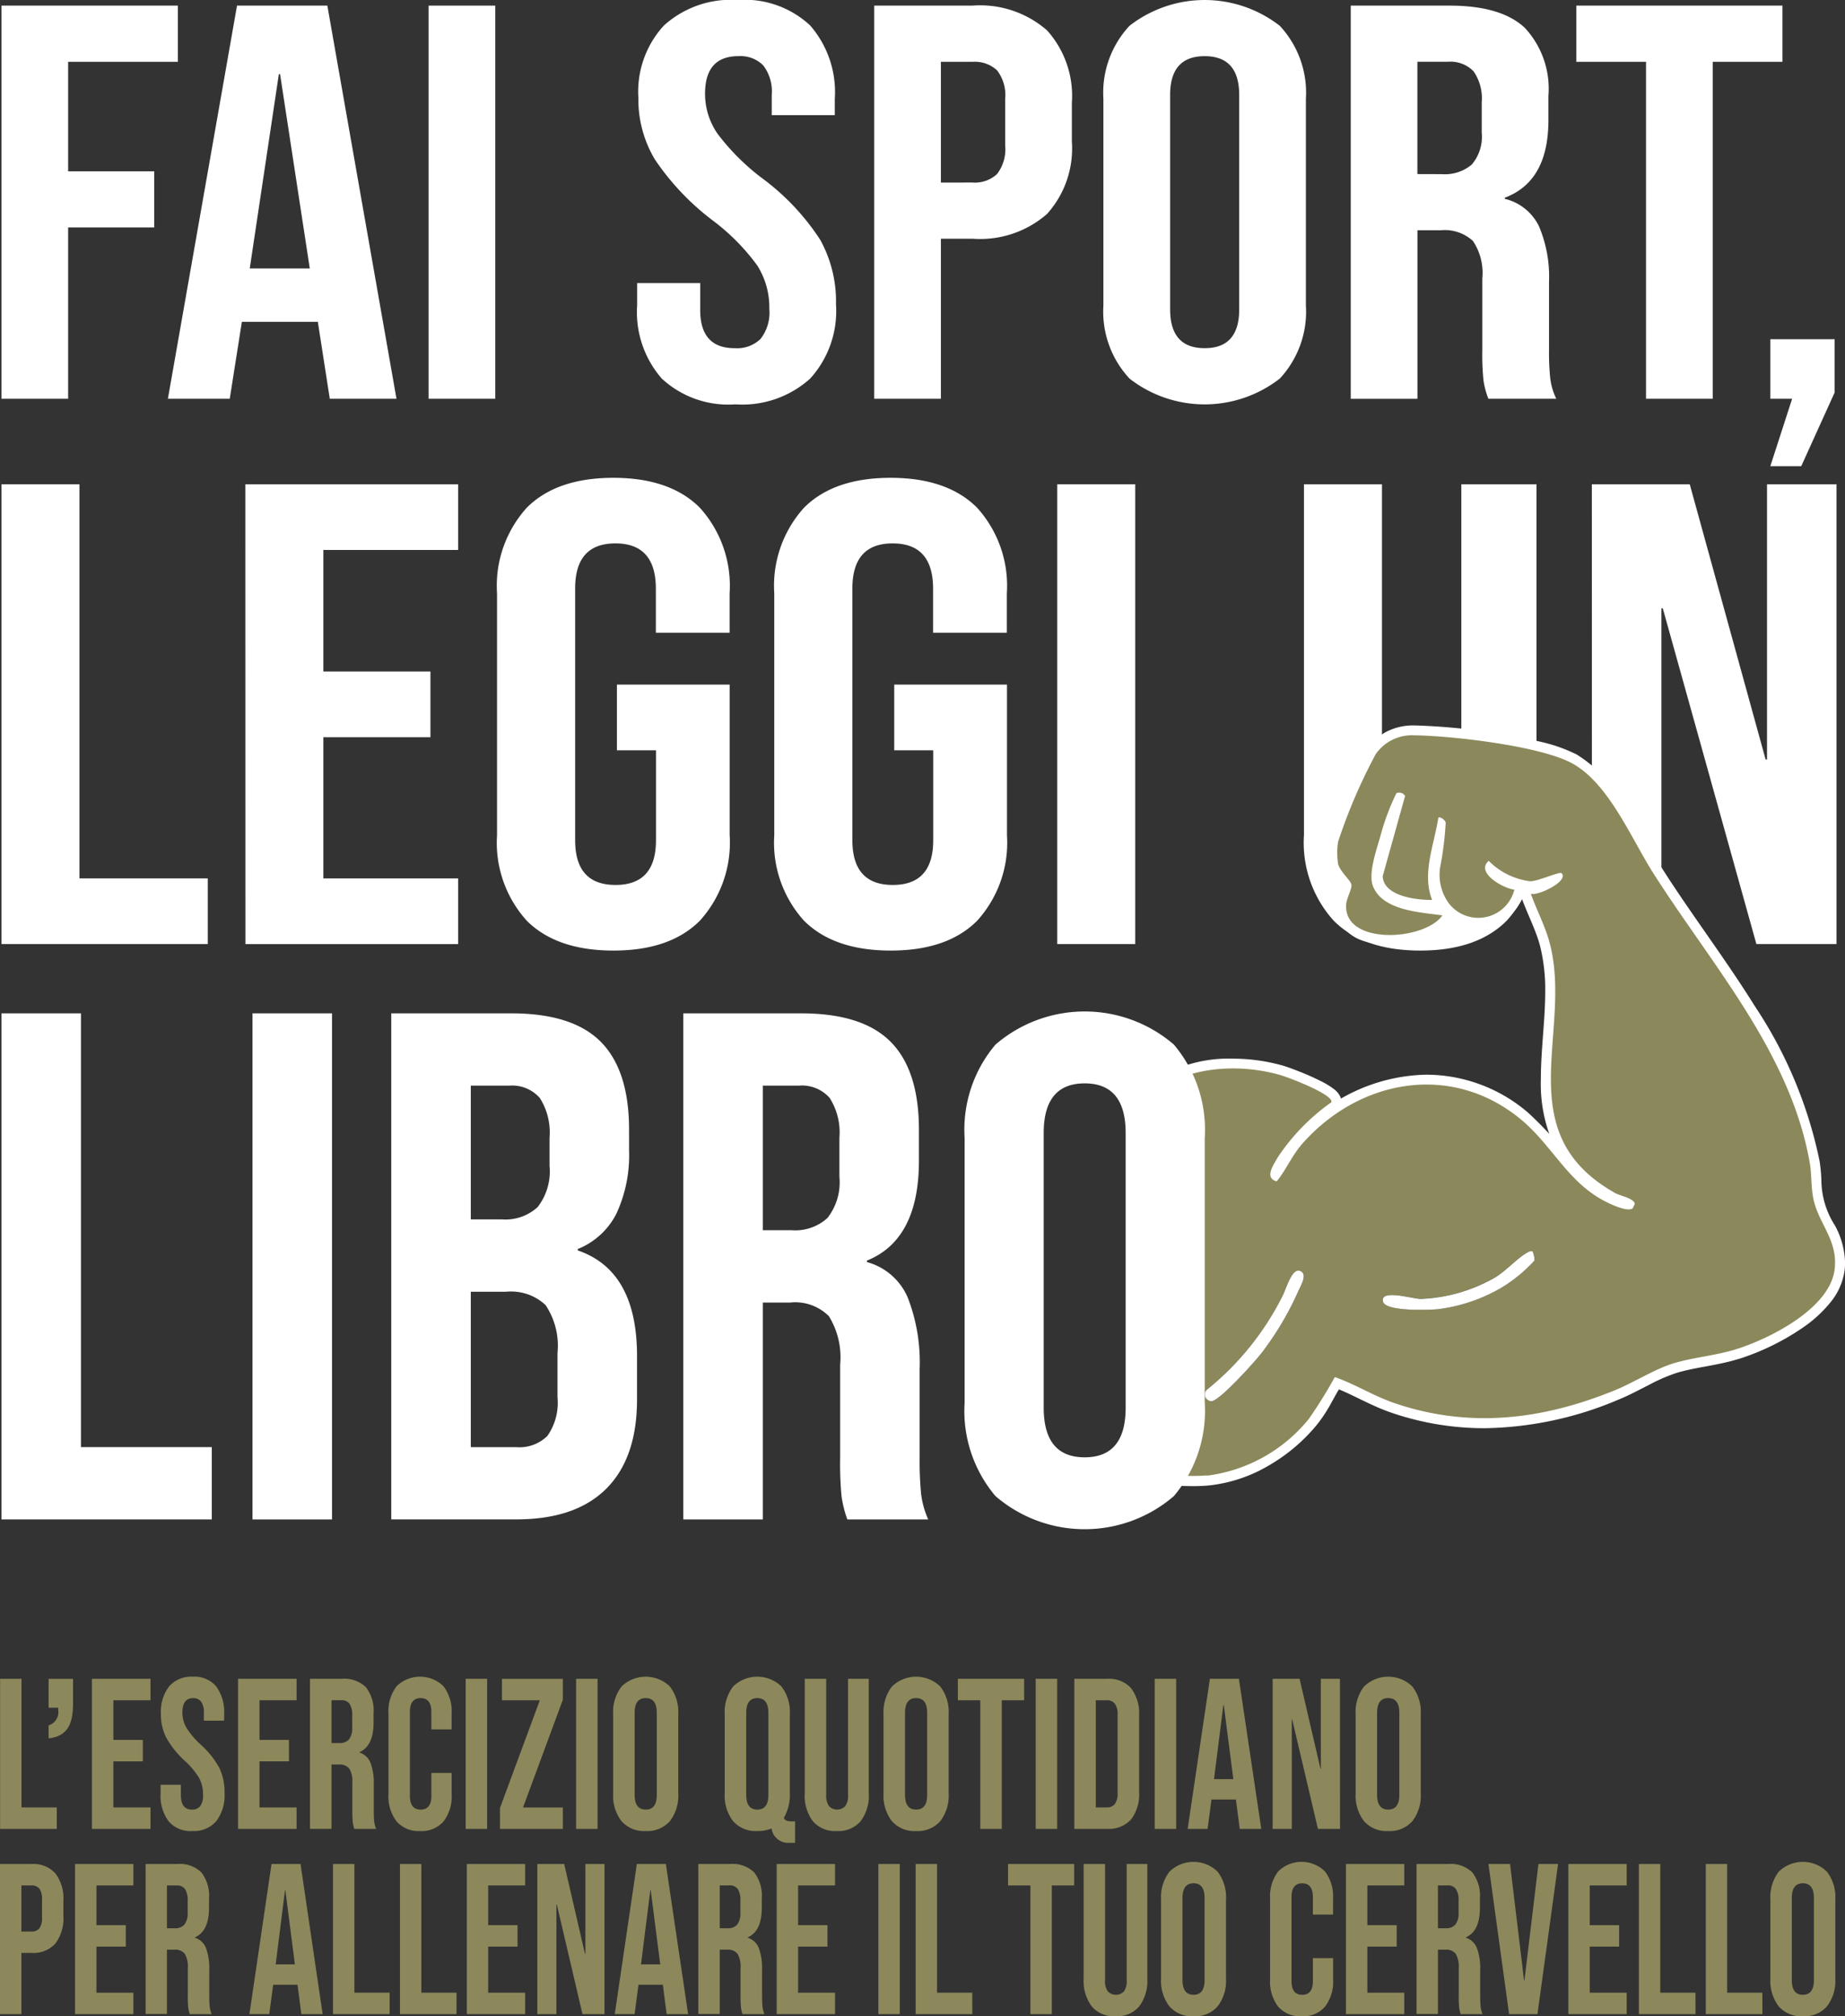 <svg xmlns="http://www.w3.org/2000/svg" width="133.592" height="145.954"><rect width="100%" height="100%" fill="#333333" stroke="none"/><defs><clipPath id="a"><path fill="none" d="M0 0h133.585v145.954H0z" data-name="Rettangolo 160"/></clipPath><clipPath id="b"><path fill="none" d="M0 0h133.592v145.954H0z" data-name="Rettangolo 165"/></clipPath><clipPath id="c"><path fill="#fff" d="M0 0h133.592v145.954H0z" data-name="Rettangolo 169"/></clipPath></defs><g data-name="Raggruppa 263"><path fill="#fff" d="M96.574 66.652a8.41 8.41 0 0 1-2.157-6.2V35.057h5.648v25.77a3.438 3.438 0 0 0 .745 2.473 3.362 3.362 0 0 0 4.261 0 3.443 3.443 0 0 0 .741-2.473v-25.77h5.443v25.391a8.412 8.412 0 0 1-2.157 6.2q-2.157 2.165-6.264 2.163t-6.263-2.163" data-name="Tracciato 196"/><path fill="#fff" d="M115.262 35.057h7.089l5.494 19.922h.1V35.057h5.031V68.34h-5.8l-6.777-24.3h-.1v24.3h-5.031Z" data-name="Tracciato 197"/><path fill="#fff" d="M.105.407H12.88v4.066H4.934v7.928h6.234v4.066H4.934v12.4H.105Z" data-name="Tracciato 198"/><path fill="#fff" d="M17.162.407h6.541l5.005 28.459h-4.829l-.878-5.651v.082h-5.488l-.878 5.57h-4.478Zm5.268 19.027L20.279 5.367h-.088l-2.107 14.067Z" data-name="Tracciato 199"/><path fill="#fff" d="M31.033.407h4.829v28.459h-4.829z" data-name="Rettangolo 157"/><path fill="#fff" d="M47.934 27.423a7.3 7.3 0 0 1-1.8-5.306v-1.626H50.7v1.951q0 2.765 2.5 2.765a2.452 2.452 0 0 0 1.868-.671 3.092 3.092 0 0 0 .637-2.175 5.691 5.691 0 0 0-.878-3.151 15.54 15.54 0 0 0-3.249-3.273 18.472 18.472 0 0 1-4.17-4.411 8.468 8.468 0 0 1-1.185-4.452 7.077 7.077 0 0 1 1.845-5.224A7.24 7.24 0 0 1 53.422 0a6.949 6.949 0 0 1 5.246 1.85 7.355 7.355 0 0 1 1.778 5.305v1.18H55.88V6.871a3.1 3.1 0 0 0-.614-2.135 2.321 2.321 0 0 0-1.8-.671q-2.415 0-2.415 2.724a5.08 5.08 0 0 0 .9 2.886 16.43 16.43 0 0 0 3.27 3.253 17.178 17.178 0 0 1 4.17 4.432 9.242 9.242 0 0 1 1.142 4.676 7.273 7.273 0 0 1-1.865 5.364 7.334 7.334 0 0 1-5.422 1.87 7.083 7.083 0 0 1-5.312-1.85" data-name="Tracciato 200"/><path fill="#fff" d="M63.299.407h7.112a7.364 7.364 0 0 1 5.4 1.789 7.085 7.085 0 0 1 1.8 5.245v2.805a7.083 7.083 0 0 1-1.8 5.245 7.362 7.362 0 0 1-5.4 1.789h-2.283v11.587h-4.829Zm7.112 12.807a2.372 2.372 0 0 0 1.778-.61 2.93 2.93 0 0 0 .593-2.073V7.16a2.93 2.93 0 0 0-.593-2.074 2.374 2.374 0 0 0-1.778-.61h-2.283v8.741Z" data-name="Tracciato 201"/><path fill="#fff" d="M81.781 27.399a7.107 7.107 0 0 1-1.887-5.285V7.156a7.109 7.109 0 0 1 1.887-5.285 8.859 8.859 0 0 1 10.888 0 7.113 7.113 0 0 1 1.888 5.285v14.961a7.111 7.111 0 0 1-1.888 5.285 8.857 8.857 0 0 1-10.888 0m7.946-5V6.871q0-2.805-2.5-2.805t-2.5 2.805v15.528q0 2.805 2.5 2.806t2.5-2.806" data-name="Tracciato 202"/><path fill="#fff" d="M97.805.407h7.156q3.731 0 5.444 1.605a6.473 6.473 0 0 1 1.712 4.94v1.749q0 4.432-3.161 5.611v.081a3.7 3.7 0 0 1 2.48 1.993 9.369 9.369 0 0 1 .725 4.025v5a17.579 17.579 0 0 0 .088 1.972 4.646 4.646 0 0 0 .439 1.484h-4.917a6.059 6.059 0 0 1-.352-1.3 18.024 18.024 0 0 1-.088-2.2v-5.2a4.167 4.167 0 0 0-.68-2.724 3.012 3.012 0 0 0-2.349-.773h-1.668v12.2h-4.829Zm6.585 12.2a3.036 3.036 0 0 0 2.173-.691 3.1 3.1 0 0 0 .725-2.318v-2.2a3.411 3.411 0 0 0-.593-2.236 2.328 2.328 0 0 0-1.865-.691h-2.2v8.131Z" data-name="Tracciato 203"/><path fill="#fff" d="M119.185 4.473h-5.049V.407h14.927v4.066h-5.049v24.393h-4.829Z" data-name="Tracciato 204"/><path fill="#fff" d="M129.764 28.867h-1.58v-4.31h4.654v3.865l-2.415 5.326h-2.239Z" data-name="Tracciato 205"/><path fill="#fff" d="M.105 35.057h5.647v28.528h9.293v4.754H.105Z" data-name="Tracciato 206"/><path fill="#fff" d="M17.766 35.057h15.406v4.754h-9.758v8.8h7.753v4.754h-7.753v10.223h9.758v4.754h-15.4Z" data-name="Tracciato 207"/><path fill="#fff" d="M38.145 66.652a8.414 8.414 0 0 1-2.156-6.2v-17.5a8.417 8.417 0 0 1 2.156-6.2q2.157-2.163 6.264-2.163t6.263 2.163a8.413 8.413 0 0 1 2.157 6.2v2.853h-5.34v-3.188q0-3.28-2.927-3.281t-2.917 3.281v18.21q0 3.234 2.926 3.234t2.927-3.234v-6.513h-2.829v-4.755h8.163v10.889a8.41 8.41 0 0 1-2.157 6.2q-2.157 2.165-6.263 2.163t-6.267-2.159" data-name="Tracciato 208"/><path fill="#fff" d="M58.219 66.652a8.414 8.414 0 0 1-2.156-6.2v-17.5a8.417 8.417 0 0 1 2.156-6.2q2.157-2.163 6.264-2.163t6.264 2.163a8.413 8.413 0 0 1 2.156 6.2v2.853h-5.34v-3.188q0-3.28-2.927-3.281t-2.917 3.281v18.21q0 3.234 2.926 3.234t2.927-3.234v-6.513h-2.823v-4.755h8.163v10.889a8.41 8.41 0 0 1-2.156 6.2q-2.157 2.165-6.264 2.163t-6.273-2.159" data-name="Tracciato 209"/><path fill="#fff" d="M76.552 35.057H82.2V68.34h-5.648z" data-name="Rettangolo 158"/><path fill="none" d="M0 0h133.592v145.954H0z" data-name="Rettangolo 159"/><g data-name="Raggruppa 251"><g clip-path="url(#a)" data-name="Raggruppa 250" transform="translate(.007)"><path fill="#8c885b" d="M4.105 132.391H-.01v-10.866h1.558v9.313h2.557Z" data-name="Tracciato 210"/></g></g><g data-name="Raggruppa 253"><g fill="#8c885b" clip-path="url(#b)" data-name="Raggruppa 252"><path d="M10.897 132.392H6.655v-10.866h4.242v1.552H8.209v2.872h2.133v1.552H8.209v3.337h2.688Z" data-name="Tracciato 211"/><path d="M13.916 132.547a2.081 2.081 0 0 1-1.709-.706 3.119 3.119 0 0 1-.579-2.026v-.62h1.468v.744q0 1.056.805 1.056a.724.724 0 0 0 .6-.256 1.335 1.335 0 0 0 .2-.83 2.485 2.485 0 0 0-.282-1.2 5.6 5.6 0 0 0-1.045-1.25 6.745 6.745 0 0 1-1.342-1.684 3.714 3.714 0 0 1-.381-1.7 3.015 3.015 0 0 1 .593-1.995 2.124 2.124 0 0 1 1.724-.706 2.046 2.046 0 0 1 1.688.706 3.149 3.149 0 0 1 .572 2.026v.45h-1.465v-.559a1.341 1.341 0 0 0-.2-.815.688.688 0 0 0-.579-.256q-.777 0-.777 1.04a2.205 2.205 0 0 0 .29 1.1 5.915 5.915 0 0 0 1.053 1.241 6.273 6.273 0 0 1 1.342 1.692 4.071 4.071 0 0 1 .367 1.785 3.1 3.1 0 0 1-.6 2.049 2.151 2.151 0 0 1-1.745.714" data-name="Tracciato 212"/><path d="M21.473 132.392h-4.238v-10.866h4.238v1.552h-2.684v2.872h2.133v1.552h-2.133v3.337h2.684Z" data-name="Tracciato 213"/><path d="M24.005 123.078v3.1h.565a.885.885 0 0 0 .7-.264 1.334 1.334 0 0 0 .233-.885v-.838a1.486 1.486 0 0 0-.191-.853.691.691 0 0 0-.6-.264Zm3.235 9.314h-1.586a2.671 2.671 0 0 1-.113-.5 8.291 8.291 0 0 1-.028-.839v-1.981a1.823 1.823 0 0 0-.219-1.04.883.883 0 0 0-.756-.3h-.533v4.657h-1.558v-10.863h2.3a2.245 2.245 0 0 1 1.751.613 2.757 2.757 0 0 1 .551 1.886v.667q0 1.692-1.017 2.142v.031a1.257 1.257 0 0 1 .8.761 4.175 4.175 0 0 1 .233 1.537v1.909q0 .465.028.753a2.035 2.035 0 0 0 .141.567" data-name="Tracciato 214"/><path d="M30.414 132.547a2.1 2.1 0 0 1-1.7-.7 2.982 2.982 0 0 1-.586-1.972v-5.835a2.978 2.978 0 0 1 .586-1.971 2.422 2.422 0 0 1 3.4 0 2.978 2.978 0 0 1 .586 1.971v1.149h-1.466v-1.257q0-1.009-.777-1.009t-.777 1.009v6.069q0 .993.777.994t.777-.994v-1.661h1.469v1.537a2.982 2.982 0 0 1-.586 1.972 2.1 2.1 0 0 1-1.7.7" data-name="Tracciato 215"/><path d="M33.719 121.526h1.554v10.866h-1.554z" data-name="Rettangolo 161"/><path d="M40.753 132.392h-4.548v-1.52l2.881-7.792h-2.74v-1.552h4.407v1.521l-2.882 7.792h2.882Z" data-name="Tracciato 216"/><path d="M41.714 121.526h1.554v10.866h-1.554z" data-name="Rettangolo 162"/><path d="M46.756 122.923q-.805 0-.805 1.071v5.929q0 1.071.805 1.071t.8-1.071v-5.929q0-1.071-.8-1.071m0 9.624a2.172 2.172 0 0 1-1.752-.714 3.025 3.025 0 0 1-.607-2.018v-5.712a3.023 3.023 0 0 1 .607-2.017 2.506 2.506 0 0 1 3.5 0 3.023 3.023 0 0 1 .607 2.017v5.712a3.025 3.025 0 0 1-.607 2.018 2.173 2.173 0 0 1-1.752.714" data-name="Tracciato 217"/><path d="M54.836 122.923q-.805 0-.805 1.071v5.929q0 1.071.805 1.071t.8-1.071v-5.929q0-1.071-.8-1.071m2.74 10.477h-.41a1.211 1.211 0 0 1-1.3-1.04 2.618 2.618 0 0 1-1.031.186 2.171 2.171 0 0 1-1.752-.714 3.025 3.025 0 0 1-.607-2.018v-5.712a3.024 3.024 0 0 1 .607-2.017 2.505 2.505 0 0 1 3.5 0 3.024 3.024 0 0 1 .607 2.017v5.712a3.313 3.313 0 0 1-.438 1.785.405.405 0 0 0 .212.2 1.11 1.11 0 0 0 .367.047h.24v1.552" data-name="Tracciato 218"/><path d="M60.586 132.547a2.124 2.124 0 0 1-1.724-.706 3.069 3.069 0 0 1-.593-2.026v-8.289h1.554v8.413a1.268 1.268 0 0 0 .205.808.816.816 0 0 0 1.172 0 1.271 1.271 0 0 0 .205-.808v-8.413h1.5v8.289a3.066 3.066 0 0 1-.593 2.026 2.122 2.122 0 0 1-1.723.706" data-name="Tracciato 219"/><path d="M66.334 122.923q-.805 0-.805 1.071v5.929q0 1.071.805 1.071t.8-1.071v-5.929q0-1.071-.8-1.071m0 9.624a2.172 2.172 0 0 1-1.752-.714 3.025 3.025 0 0 1-.607-2.018v-5.712a3.023 3.023 0 0 1 .607-2.017 2.505 2.505 0 0 1 3.5 0 3.024 3.024 0 0 1 .607 2.017v5.712a3.025 3.025 0 0 1-.607 2.018 2.171 2.171 0 0 1-1.751.714" data-name="Tracciato 220"/><path d="M72.535 132.392h-1.554v-9.314h-1.625v-1.552h4.8v1.552h-1.621Z" data-name="Tracciato 221"/><path d="M74.993 121.526h1.554v10.866h-1.554z" data-name="Rettangolo 163"/><path d="M79.344 123.078v7.761h.791a.718.718 0 0 0 .586-.248 1.269 1.269 0 0 0 .2-.808v-5.65a1.267 1.267 0 0 0-.2-.807.718.718 0 0 0-.586-.248Zm.819 9.314H77.79v-10.866h2.373a2.153 2.153 0 0 1 1.738.683 3.026 3.026 0 0 1 .579 2v5.495a3.025 3.025 0 0 1-.579 2 2.153 2.153 0 0 1-1.738.683" data-name="Tracciato 222"/><path d="M83.609 121.526h1.554v10.866h-1.554z" data-name="Rettangolo 164"/><path d="m88.581 123.42-.678 5.371h1.4l-.692-5.371Zm2.741 8.972h-1.555l-.282-2.158v.031H87.72l-.282 2.126h-1.442l1.61-10.866h2.1l1.62 10.867" data-name="Tracciato 223"/><path d="M97.028 132.392h-1.6l-1.865-7.932h-.028v7.932H92.15v-10.866h1.949l1.511 6.5h.028v-6.5h1.384Z" data-name="Tracciato 224"/><path d="M100.517 122.923q-.805 0-.805 1.071v5.929q0 1.071.805 1.071t.805-1.071v-5.929q0-1.071-.805-1.071m0 9.624a2.17 2.17 0 0 1-1.751-.714 3.025 3.025 0 0 1-.607-2.018v-5.712a3.024 3.024 0 0 1 .607-2.017 2.505 2.505 0 0 1 3.5 0 3.026 3.026 0 0 1 .607 2.017v5.712a3.028 3.028 0 0 1-.607 2.018 2.172 2.172 0 0 1-1.752.714" data-name="Tracciato 225"/></g></g><g data-name="Raggruppa 255"><g clip-path="url(#a)" data-name="Raggruppa 254" transform="translate(.007)"><path fill="#8c885b" d="M1.542 136.485v3.337h.732a.693.693 0 0 0 .571-.232 1.269 1.269 0 0 0 .19-.791v-1.289a1.269 1.269 0 0 0-.19-.791.692.692 0 0 0-.571-.233Zm0 9.314H-.007v-10.866h2.281a2.141 2.141 0 0 1 1.732.683 3.031 3.031 0 0 1 .577 2v1.071a3.03 3.03 0 0 1-.577 2 2.141 2.141 0 0 1-1.732.683h-.732v4.424" data-name="Tracciato 226"/></g></g><g data-name="Raggruppa 257"><g clip-path="url(#c)" data-name="Raggruppa 256"><path fill="#8c885b" d="M9.657 145.799H5.433v-10.866h4.224v1.552H6.982v2.876h2.126v1.552H6.982v3.337h2.675Z" data-name="Tracciato 227"/><path fill="#8c885b" d="M12.088 136.485v3.1h.563a.881.881 0 0 0 .7-.264 1.337 1.337 0 0 0 .237-.88v-.838a1.487 1.487 0 0 0-.19-.853.688.688 0 0 0-.6-.264Zm3.224 9.314h-1.573a2.707 2.707 0 0 1-.113-.5 8.287 8.287 0 0 1-.028-.838v-1.987a1.828 1.828 0 0 0-.218-1.04.878.878 0 0 0-.753-.3h-.539v4.657h-1.544v-10.858h2.295a2.234 2.234 0 0 1 1.746.613 2.765 2.765 0 0 1 .549 1.886v.667q0 1.692-1.014 2.142v.031a1.255 1.255 0 0 1 .8.761 4.187 4.187 0 0 1 .232 1.537v1.909q0 .465.028.753a2.051 2.051 0 0 0 .141.567" data-name="Tracciato 228"/><path fill="#8c885b" d="m20.637 136.827-.676 5.371h1.391l-.69-5.371Zm2.731 8.972H21.82l-.281-2.158v.031h-1.76l-.282 2.126h-1.436l1.6-10.866h2.1l1.6 10.866" data-name="Tracciato 229"/><path fill="#8c885b" d="M28.211 145.799h-4.1v-10.866h1.549v9.313h2.551Z" data-name="Tracciato 230"/><path fill="#8c885b" d="M33.054 145.799H28.96v-10.866h1.549v9.313h2.548Z" data-name="Tracciato 231"/><path fill="#8c885b" d="M38.023 145.799H33.8v-10.866h4.223v1.552h-2.675v2.876h2.126v1.552h-2.126v3.337h2.675Z" data-name="Tracciato 232"/><path fill="#8c885b" d="M43.767 145.799h-1.59l-1.859-7.932h-.03v7.932h-1.38v-10.866h1.943l1.506 6.5h.031v-6.5h1.38Z" data-name="Tracciato 233"/><path fill="#8c885b" d="m47.089 136.827-.676 5.371h1.394l-.69-5.371Zm2.735 8.972h-1.552l-.282-2.158v.031h-1.76l-.281 2.126h-1.436l1.6-10.866h2.1l1.611 10.867" data-name="Tracciato 234"/><path fill="#8c885b" d="M52.115 136.485v3.1h.563a.881.881 0 0 0 .7-.264 1.337 1.337 0 0 0 .232-.885v-.838a1.487 1.487 0 0 0-.19-.853.688.688 0 0 0-.6-.264Zm3.224 9.314h-1.577a2.707 2.707 0 0 1-.113-.5 8.286 8.286 0 0 1-.028-.838v-1.987a1.828 1.828 0 0 0-.218-1.04.878.878 0 0 0-.753-.3h-.535v4.657h-1.549v-10.858h2.3a2.234 2.234 0 0 1 1.746.613 2.765 2.765 0 0 1 .549 1.886v.667q0 1.692-1.014 2.142v.031a1.253 1.253 0 0 1 .8.761 4.176 4.176 0 0 1 .232 1.537v1.909q0 .465.028.753a2.051 2.051 0 0 0 .141.567" data-name="Tracciato 235"/><path fill="#8c885b" d="M60.462 145.799h-4.223v-10.866h4.223v1.552h-2.674v2.876h2.126v1.552h-2.126v3.337h2.674Z" data-name="Tracciato 236"/><path fill="#8c885b" d="M63.602 134.933h1.548v10.866h-1.548z" data-name="Rettangolo 167"/><path fill="#8c885b" d="M70.401 145.799h-4.1v-10.866h1.549v9.313h2.548Z" data-name="Tracciato 237"/><path fill="#8c885b" d="M76.159 145.799H74.61v-9.314h-1.619v-1.552h4.787v1.552h-1.619Z" data-name="Tracciato 238"/><path fill="#8c885b" d="M80.774 145.954a2.112 2.112 0 0 1-1.718-.706 3.075 3.075 0 0 1-.591-2.026v-8.289h1.549v8.413a1.274 1.274 0 0 0 .2.808.811.811 0 0 0 1.168 0 1.274 1.274 0 0 0 .2-.808v-8.413h1.492v8.289a3.077 3.077 0 0 1-.591 2.026 2.113 2.113 0 0 1-1.717.706" data-name="Tracciato 239"/><path fill="#8c885b" d="M86.421 136.329q-.8 0-.8 1.071v5.93q0 1.071.8 1.071t.8-1.071v-5.93q0-1.071-.8-1.071m0 9.624a2.161 2.161 0 0 1-1.746-.714 3.032 3.032 0 0 1-.605-2.018v-5.712a3.031 3.031 0 0 1 .605-2.018 2.491 2.491 0 0 1 3.491 0 3.031 3.031 0 0 1 .605 2.018v5.712a3.032 3.032 0 0 1-.605 2.018 2.159 2.159 0 0 1-1.745.714" data-name="Tracciato 240"/><path fill="#8c885b" d="M94.247 145.954a2.087 2.087 0 0 1-1.7-.7 2.992 2.992 0 0 1-.584-1.972v-5.836a2.988 2.988 0 0 1 .584-1.971 2.409 2.409 0 0 1 3.393 0 2.988 2.988 0 0 1 .583 1.971v1.149h-1.46v-1.256q0-1.008-.774-1.008t-.774 1.008v6.07q0 .993.774.994t.774-.994v-1.661h1.464v1.537a2.992 2.992 0 0 1-.583 1.972 2.088 2.088 0 0 1-1.7.7" data-name="Tracciato 241"/><path fill="#8c885b" d="M101.68 145.799h-4.223v-10.866h4.223v1.552h-2.674v2.876h2.125v1.552h-2.125v3.337h2.674Z" data-name="Tracciato 242"/><path fill="#8c885b" d="M104.116 136.485v3.1h.563a.879.879 0 0 0 .7-.264 1.334 1.334 0 0 0 .233-.885v-.838a1.486 1.486 0 0 0-.191-.853.687.687 0 0 0-.6-.264Zm3.224 9.314h-1.577a2.665 2.665 0 0 1-.112-.5 8.1 8.1 0 0 1-.028-.838v-1.987a1.823 1.823 0 0 0-.218-1.04.876.876 0 0 0-.753-.3h-.535v4.657h-1.548v-10.858h2.295a2.235 2.235 0 0 1 1.746.613 2.767 2.767 0 0 1 .548 1.886v.667q0 1.692-1.013 2.142v.031a1.254 1.254 0 0 1 .8.761 4.186 4.186 0 0 1 .232 1.537v1.909q0 .465.028.753a2.017 2.017 0 0 0 .141.567" data-name="Tracciato 243"/><path fill="#8c885b" d="M111.324 145.799h-2.055l-1.493-10.866h1.563l1.014 8.428h.028l1.014-8.429h1.421Z" data-name="Tracciato 244"/><path fill="#8c885b" d="M117.785 145.799h-4.223v-10.866h4.223v1.552h-2.674v2.876h2.126v1.552h-2.126v3.337h2.674Z" data-name="Tracciato 245"/><path fill="#8c885b" d="M122.768 145.799h-4.1v-10.866h1.548v9.313h2.548Z" data-name="Tracciato 246"/><path fill="#8c885b" d="M127.611 145.799h-4.1v-10.866h1.548v9.313h2.548Z" data-name="Tracciato 247"/><path fill="#8c885b" d="M130.54 136.329q-.8 0-.8 1.071v5.93q0 1.071.8 1.071t.8-1.071v-5.93q0-1.071-.8-1.071m0 9.624a2.162 2.162 0 0 1-1.746-.714 3.032 3.032 0 0 1-.605-2.018v-5.712a3.031 3.031 0 0 1 .605-2.018 2.491 2.491 0 0 1 3.491 0 3.031 3.031 0 0 1 .605 2.018v5.712a3.032 3.032 0 0 1-.605 2.018 2.16 2.16 0 0 1-1.745.714" data-name="Tracciato 248"/><path fill="#fff" d="M.105 73.355h5.757v31.4h9.473v5.234H.105Z" data-name="Tracciato 249"/><path fill="#fff" d="M18.283 73.355h5.758v36.636h-5.758z" data-name="Rettangolo 168"/><path fill="#fff" d="M28.331 73.355h8.688q4.447 0 6.489 2.067t2.041 6.359v1.466a10.069 10.069 0 0 1-.915 4.605 5.369 5.369 0 0 1-2.8 2.564v.1q4.292 1.466 4.292 7.642v3.14q0 4.239-2.224 6.464t-6.516 2.224h-9.055Zm8.006 14.916a3.454 3.454 0 0 0 2.59-.89 4.2 4.2 0 0 0 .864-2.983v-2.041a4.65 4.65 0 0 0-.707-2.879 2.668 2.668 0 0 0-2.224-.889h-2.771v9.683Zm1.047 16.487a2.884 2.884 0 0 0 2.25-.811 4.18 4.18 0 0 0 .733-2.8v-3.193a5.305 5.305 0 0 0-.863-3.48 3.66 3.66 0 0 0-2.852-.968h-2.563v11.252Z" data-name="Tracciato 250"/><path fill="#fff" d="M49.475 73.355h8.531q4.448 0 6.49 2.067t2.041 6.359v2.251q0 5.705-3.768 7.222v.105a4.492 4.492 0 0 1 2.956 2.564 12.9 12.9 0 0 1 .864 5.181v6.439a24.506 24.506 0 0 0 .1 2.538 6.334 6.334 0 0 0 .523 1.911h-5.859a8.412 8.412 0 0 1-.419-1.675 24.993 24.993 0 0 1-.1-2.826v-6.7a5.688 5.688 0 0 0-.811-3.507 3.435 3.435 0 0 0-2.8-.994h-1.99v15.7h-5.758Zm7.851 15.7a3.457 3.457 0 0 0 2.591-.89 4.2 4.2 0 0 0 .863-2.983v-2.826a4.65 4.65 0 0 0-.707-2.879 2.667 2.667 0 0 0-2.224-.889h-2.616v10.468Z" data-name="Tracciato 251"/><path fill="#fff" d="M87.4 106.821a11.318 11.318 0 0 0 7.363-4.1 33.6 33.6 0 0 0 1.887-3.035c1.492.517 2.827 1.377 4.329 1.887 5.454 1.852 10.718 1.2 15.957-.936 1.385-.565 2.908-1.554 4.289-1.962 1.53-.451 3.127-.55 4.722-1.082 2.39-.8 6.594-2.943 6.9-5.748.231-2.11-1.179-3.248-1.554-5.11-.161-.8-.114-1.769-.255-2.572-1.4-7.964-7.1-14.308-11.332-20.962-1.609-2.528-3.223-6.508-5.888-7.952-2.321-1.257-8.671-1.983-11.388-2.019a3.2 3.2 0 0 0-2.818 1.361 39.776 39.776 0 0 0-2.727 6.351 5.165 5.165 0 0 0 0 1.567c.122.59.918 1.2.971 1.547.04.257-.341.98-.377 1.357-.292 3.031 5.645 2.726 6.962.85-1.592-.228-4.325-.33-5.027-2.114-.359-.911.248-2.606.524-3.58a17.24 17.24 0 0 1 1.17-3.147.49.49 0 0 1 .63.2l-1.621 5.808c.065 1.451 2.465 1.732 3.58 1.712-.763-1.889.158-4.02.449-5.951.141-.105.505.183.533.365a23.407 23.407 0 0 1-.384 3.133 3.5 3.5 0 0 0 .594 2.677 2.69 2.69 0 0 0 4.762-.965c-.8-.087-2.841-1.232-1.856-2.085a5.112 5.112 0 0 0 2.994 1.477c.55.018 2.143-.728 2.284-.583.545.562-1.7 1.663-2.231 1.488.434 1.208 1.051 2.355 1.378 3.607 1.671 6.4-3.037 13.674 4.717 18.052.368.208 1.4.391 1.433.8l-.152.316c-.393.279-1.607-.307-2.025-.523-2.669-1.381-3.8-4.019-6.026-5.881-4.991-4.171-11.688-2.989-15.849 1.7-.777.876-1.159 1.862-1.873 2.748-.918-.239-.247-1.17.066-1.728a15.1 15.1 0 0 1 3.894-4c.143-.571-3.123-1.8-3.688-1.964-3.265-.936-7.332-.6-9.854 1.818v26.936l.223.223c1.4-.09 2.934.121 4.315 0" data-name="Tracciato 252"/></g></g><g data-name="Raggruppa 259"><g clip-path="url(#a)" data-name="Raggruppa 258" transform="translate(.007)"><path fill="#fff" d="m87.392 106.821.063.717a10.78 10.78 0 0 0 4.369-1.429 12.843 12.843 0 0 0 3.486-2.927 10.543 10.543 0 0 0 1.061-1.6c.292-.522.555-1.018.87-1.488l-.6-.4-.236.681c1.385.474 2.722 1.335 4.333 1.888a20.819 20.819 0 0 0 6.742 1.124 25.663 25.663 0 0 0 9.719-2.076c.742-.3 1.482-.7 2.2-1.064a12.606 12.606 0 0 1 2.021-.873c1.422-.426 3.035-.525 4.746-1.09a17.7 17.7 0 0 0 4.426-2.219 9.306 9.306 0 0 0 1.948-1.8 4.637 4.637 0 0 0 1.02-2.334 5.033 5.033 0 0 0 .029-.537 5.912 5.912 0 0 0-.732-2.68 6.137 6.137 0 0 1-.983-3.3 12.074 12.074 0 0 0-.13-1.37 31.724 31.724 0 0 0-4.7-11.228c-2.153-3.452-4.638-6.7-6.732-10-.775-1.214-1.584-2.847-2.546-4.379a10.587 10.587 0 0 0-3.607-3.819 11.549 11.549 0 0 0-2.541-.905 46.939 46.939 0 0 0-9.18-1.2h-.073a4.259 4.259 0 0 0-1.871.4 3.847 3.847 0 0 0-1.472 1.265 5.015 5.015 0 0 0-.311.53c-.394.747-.98 2.038-1.5 3.259-.257.61-.494 1.2-.678 1.69-.092.246-.17.468-.232.66a3.771 3.771 0 0 0-.135.516 6.4 6.4 0 0 0-.07.958 4.447 4.447 0 0 0 .074.868 2.065 2.065 0 0 0 .293.683 7.24 7.24 0 0 0 .527.689c.072.087.128.162.154.2l.013.022.279-.136-.3.047a.3.3 0 0 0 .025.089l.279-.136-.3.047.442-.068h-.448l.005.068.442-.068h-.205l-.241-.03v.03h.243l-.241-.03v.008a4.841 4.841 0 0 1-.167.5 7.104 7.104 0 0 0-.122.358 2.166 2.166 0 0 0-.088.413 2.986 2.986 0 0 0-.014.281 2.411 2.411 0 0 0 .377 1.323 2.981 2.981 0 0 0 1.536 1.144 5.842 5.842 0 0 0 1.968.313 7.554 7.554 0 0 0 2.492-.421 5.077 5.077 0 0 0 1.073-.523 3.061 3.061 0 0 0 .836-.784l.674-.96-1.161-.166a20.625 20.625 0 0 1-2.752-.453 3.776 3.776 0 0 1-1.109-.488 1.573 1.573 0 0 1-.6-.723 1.216 1.216 0 0 1-.061-.426 5.717 5.717 0 0 1 .214-1.326c.125-.486.28-.967.393-1.368.057-.2.3-.975.539-1.677.121-.352.246-.691.346-.928.049-.118.094-.212.116-.252l.01-.017-.259-.163.227.2.032-.041-.259-.163.227.2-.429-.386.354.455.075-.069-.429-.386.354.455-.407-.523.216.626a.656.656 0 0 0 .191-.1l-.407-.523.216.626-.018-.053v.055h.018l-.018-.053v-.177l-.11.2a.238.238 0 0 0 .11.032v-.232l-.11.2.138-.251-.257.131a.3.3 0 0 0 .119.12l.138-.251-.257.131.642-.327-.693-.194-1.652 5.918v.115a1.918 1.918 0 0 0 .192.761 2.263 2.263 0 0 0 .85.908 4.757 4.757 0 0 0 1.638.593 8.346 8.346 0 0 0 1.509.14h.124l1.047-.019-.392-.971a3.61 3.61 0 0 1-.243-1.368 9.56 9.56 0 0 1 .277-2.017c.156-.709.347-1.443.46-2.189l-.712-.107.431.577-.356-.477v.6a.6.6 0 0 0 .356-.121l-.356-.477v.195l-.182.366a.4.4 0 0 0 .182.036v-.4l-.182.366.046-.093-.055.087.009.005.046-.093-.055.087h.006l.114-.106-.133.078.019.027.114-.106-.133.078.4-.235-.456.068a.452.452 0 0 0 .056.167l.4-.235-.456.068a1.159 1.159 0 0 1 .009.158 8.615 8.615 0 0 1-.174 1.326 13.92 13.92 0 0 0-.226 1.5c-.014.253-.026.5-.026.747a4.323 4.323 0 0 0 .147 1.2 3.549 3.549 0 0 0 .621 1.206 3.4 3.4 0 0 0 2.715 1.357 3.453 3.453 0 0 0 2.055-.679 3.37 3.37 0 0 0 1.262-1.91l.2-.8-.819-.089a1.769 1.769 0 0 1-.411-.124 3.225 3.225 0 0 1-.822-.484 1.16 1.16 0 0 1-.22-.234l-.027-.05-.1.026h.1v-.026l-.1.026h-.053l.139.071.016-.071h-.155l.139.071-.05-.025.048.031v-.006l-.05-.025.048.031.033-.034-.472-.545-.442.569a12.973 12.973 0 0 0 1.457 1.045 4.112 4.112 0 0 0 1.956.583h.045a2.762 2.762 0 0 0 .706-.121c.342-.1.706-.226 1.012-.329.152-.052.289-.1.387-.124.049-.014.089-.024.11-.028h.014l-.036-.283v.284h.036l-.036-.283v-.255l-.14.534a.553.553 0 0 0 .14.019v-.553l-.14.534.169-.643-.476.462a.664.664 0 0 0 .308.182l.169-.643-.476.462.295-.286-.377.159a.418.418 0 0 0 .082.127l.295-.286-.377.159.422-.178h-.458a.458.458 0 0 0 .036.178l.422-.178h-.157l-.267-.16a.327.327 0 0 0-.035.16h.3l-.267-.16-.01.014a1.33 1.33 0 0 1-.261.221 3.79 3.79 0 0 1-.717.376 2.835 2.835 0 0 1-.333.11.887.887 0 0 1-.169.029v.269l.082-.252a.253.253 0 0 0-.082-.017v.269l.082-.252-1.4-.456.5 1.384c.462 1.275 1.065 2.4 1.359 3.545a12.957 12.957 0 0 1 .369 3.286c0 2.053-.313 4.194-.315 6.307a10.9 10.9 0 0 0 .936 4.819 9.413 9.413 0 0 0 4.07 4.086 3.11 3.11 0 0 0 .487.207 5.836 5.836 0 0 1 .6.232l.073.041.015.011.16-.187-.207.128.047.059.16-.187-.207.128.376-.233-.439.038a.447.447 0 0 0 .063.195l.376-.233-.439.038.718-.062-.65-.311-.152.316.65.311-.417-.587.2.281-.082-.338a.357.357 0 0 0-.118.057l.2.281-.082-.338.029.121-.013-.124h-.016l.029.121-.013-.124h-.011a1.119 1.119 0 0 1-.26-.045 6.441 6.441 0 0 1-1.14-.472 9.757 9.757 0 0 1-2.958-2.584 24.121 24.121 0 0 0-2.937-3.21 11.341 11.341 0 0 0-7.339-2.727 12.841 12.841 0 0 0-9.511 4.505 9.675 9.675 0 0 0-1.038 1.476 11.45 11.45 0 0 1-.858 1.3l.561.452.181-.7-.038-.012h-.008l-.109.2.193-.11a.262.262 0 0 0-.085-.092l-.109.2.193-.11-.2.116h.24a.253.253 0 0 0-.036-.116l-.2.116h.24a1.192 1.192 0 0 1 .132-.332c.086-.167.2-.352.307-.538a14.522 14.522 0 0 1 3.718-3.787l.189-.152.059-.235a.884.884 0 0 0 .026-.213.953.953 0 0 0-.129-.471 1.6 1.6 0 0 0-.415-.457 5.7 5.7 0 0 0-.916-.561 18.97 18.97 0 0 0-1.61-.717c-.254-.1-.487-.188-.682-.258s-.347-.121-.462-.154a13.3 13.3 0 0 0-3.638-.51 9.9 9.9 0 0 0-6.913 2.5l-.222.213v27.547l.665.665.325-.021c.239-.015.487-.022.743-.022.8 0 1.661.061 2.529.062.352 0 .707-.011 1.06-.042l-.063-.717-.063-.717c-.3.026-.61.036-.934.036-.8 0-1.66-.061-2.529-.062-.278 0-.557.007-.836.024l.047.719.509-.51-.012-.012V79.665h-.72l.5.52a8.474 8.474 0 0 1 5.916-2.1 11.856 11.856 0 0 1 3.241.455c.094.026.395.129.752.266a18.533 18.533 0 0 1 1.785.782 4.455 4.455 0 0 1 .621.375l.07.059.02.02.073-.063-.079.054.006.009.073-.063-.079.054.376-.259h-.447a.452.452 0 0 0 .071.259l.376-.259h.119l-.549-.137a.556.556 0 0 0-.017.137h.566l-.549-.137.7.175-.451-.562a15.715 15.715 0 0 0-4.071 4.2c-.084.151-.226.374-.355.629a2.153 2.153 0 0 0-.269.948 1.249 1.249 0 0 0 .06.387 1.158 1.158 0 0 0 .374.539 1.5 1.5 0 0 0 .571.276l.45.117.292-.362a12.64 12.64 0 0 0 .97-1.458 8.371 8.371 0 0 1 .882-1.265 11.4 11.4 0 0 1 8.433-4.02 9.891 9.891 0 0 1 6.415 2.392 23.166 23.166 0 0 1 2.758 3.031 11.147 11.147 0 0 0 3.4 2.937 9.5 9.5 0 0 0 .865.4 5.327 5.327 0 0 0 .57.19 2.486 2.486 0 0 0 .627.092 1.206 1.206 0 0 0 .711-.207l.152-.108.316-.662-.017-.2a1.01 1.01 0 0 0-.19-.5 1.476 1.476 0 0 0-.505-.421 4.912 4.912 0 0 0-.7-.29c-.1-.037-.2-.069-.271-.1a1.2 1.2 0 0 1-.13-.056 7.971 7.971 0 0 1-3.481-3.457 9.487 9.487 0 0 1-.793-4.193c0-1.967.313-4.114.315-6.307a14.4 14.4 0 0 0-.415-3.65c-.36-1.361-.992-2.527-1.4-3.668l-.678.243-.223.685a1.166 1.166 0 0 0 .365.054 2.654 2.654 0 0 0 .838-.169 5.19 5.19 0 0 0 1.227-.621 2.685 2.685 0 0 0 .515-.458 1.491 1.491 0 0 0 .208-.321 1.1 1.1 0 0 0 .107-.463.989.989 0 0 0-.077-.382 1.036 1.036 0 0 0-.21-.316.771.771 0 0 0-.362-.209.869.869 0 0 0-.226-.028 1.474 1.474 0 0 0-.335.045c-.168.04-.338.1-.523.157-.276.093-.577.2-.838.28a2.965 2.965 0 0 1-.455.116h-.042v.1-.1.1-.1a2.672 2.672 0 0 1-1.285-.391 11.878 11.878 0 0 1-1.291-.935l-.467-.362-.447.387a1.548 1.548 0 0 0-.372.465 1.284 1.284 0 0 0-.14.582 1.4 1.4 0 0 0 .128.573 2.184 2.184 0 0 0 .535.7 4.38 4.38 0 0 0 1.042.685 4.475 4.475 0 0 0 .535.217 2.654 2.654 0 0 0 .522.12l.078-.716-.7-.173a1.926 1.926 0 0 1-.723 1.1 2.015 2.015 0 0 1-1.195.394 1.955 1.955 0 0 1-1.574-.8 2.1 2.1 0 0 1-.377-.721 2.924 2.924 0 0 1-.092-.809c0-.2.01-.421.024-.667a13.288 13.288 0 0 1 .206-1.324 9.665 9.665 0 0 0 .2-1.583 2.511 2.511 0 0 0-.025-.372 1.009 1.009 0 0 0-.183-.437 1.463 1.463 0 0 0-.372-.359 1.3 1.3 0 0 0-.246-.132 1 1 0 0 0-.368-.073.845.845 0 0 0-.506.166l-.238.177-.044.293c-.1.643-.278 1.351-.442 2.093a10.891 10.891 0 0 0-.311 2.328 5.031 5.031 0 0 0 .348 1.908l.668-.27-.013-.72h-.1a6.168 6.168 0 0 1-1.9-.289 1.882 1.882 0 0 1-.662-.365.625.625 0 0 1-.135-.178.476.476 0 0 1-.048-.193l-.719.032.694.194 1.7-6.077-.127-.25a1.155 1.155 0 0 0-.468-.488 1.212 1.212 0 0 0-.586-.147 1.376 1.376 0 0 0-.452.077.78.78 0 0 0-.268.159 1.008 1.008 0 0 0-.179.217 2.693 2.693 0 0 0-.175.337c-.186.417-.4 1.034-.6 1.615s-.353 1.1-.411 1.3c-.1.361-.264.863-.4 1.4a7.015 7.015 0 0 0-.259 1.685 2.606 2.606 0 0 0 .16.954 3.022 3.022 0 0 0 1.117 1.378 6.152 6.152 0 0 0 2.338.88c.8.154 1.572.223 2.139.3l.1-.713-.59-.414a1.631 1.631 0 0 1-.447.408 5.408 5.408 0 0 1-2.774.707 3.848 3.848 0 0 1-1.84-.392 1.272 1.272 0 0 1-.453-.4.967.967 0 0 1-.148-.543q0-.067.007-.143a1.074 1.074 0 0 1 .044-.168c.045-.144.12-.335.188-.531.035-.1.068-.2.1-.306a1.5 1.5 0 0 0 .056-.38 1.052 1.052 0 0 0-.012-.152 1.158 1.158 0 0 0-.128-.37 2.733 2.733 0 0 0-.282-.409c-.144-.179-.292-.35-.4-.5a.992.992 0 0 1-.167-.3 3.078 3.078 0 0 1-.045-.578 4.942 4.942 0 0 1 .052-.731 3.187 3.187 0 0 1 .107-.374c.23-.7.763-2 1.286-3.186.261-.593.522-1.16.742-1.611.11-.226.21-.423.293-.577s.152-.268.175-.3a2.4 2.4 0 0 1 .923-.8 2.829 2.829 0 0 1 1.244-.257h.053a46.1 46.1 0 0 1 5.742.543c1.092.169 2.168.375 3.1.613a10.26 10.26 0 0 1 2.211.776 9.262 9.262 0 0 1 3.074 3.319c.913 1.45 1.715 3.071 2.551 4.386 2.141 3.362 4.621 6.609 6.725 9.984a30.31 30.31 0 0 1 4.505 10.716 10.922 10.922 0 0 1 .111 1.2 10.109 10.109 0 0 0 .148 1.385 9.916 9.916 0 0 0 .978 2.461 4.506 4.506 0 0 1 .586 2.048 3.4 3.4 0 0 1-.021.381 3.212 3.212 0 0 1-.723 1.6 9.437 9.437 0 0 1-2.671 2.169 16.91 16.91 0 0 1-3.019 1.369c-1.48.5-3.061.6-4.7 1.074a13.821 13.821 0 0 0-2.265.971c-.735.374-1.449.754-2.092 1.015a24.234 24.234 0 0 1-9.175 1.969 19.373 19.373 0 0 1-6.279-1.048c-1.392-.467-2.726-1.325-4.325-1.885l-.525-.182-.309.462c-.369.551-.649 1.087-.929 1.585a9.138 9.138 0 0 1-.915 1.392 11.4 11.4 0 0 1-3.09 2.594 9.356 9.356 0 0 1-3.78 1.244Z" data-name="Tracciato 253"/></g></g><g data-name="Raggruppa 261"><g clip-path="url(#b)" data-name="Raggruppa 260"><path fill="#fff" d="M87.4 106.821c-1.381.121-2.916-.09-4.315 0l-.223-.223V79.661c2.522-2.418 6.589-2.754 9.854-1.818.566.162 3.831 1.393 3.688 1.964a15.1 15.1 0 0 0-3.894 4c-.314.558-.984 1.489-.066 1.728.715-.886 1.1-1.872 1.873-2.748 4.161-4.693 10.858-5.874 15.849-1.7 2.227 1.861 3.357 4.5 6.026 5.881.418.216 1.632.8 2.025.523l.152-.316c-.036-.411-1.064-.594-1.433-.8-7.754-4.378-3.047-11.656-4.717-18.052-.327-1.251-.944-2.4-1.378-3.607.536.175 2.776-.926 2.231-1.488-.14-.145-1.733.6-2.284.583a5.112 5.112 0 0 1-2.994-1.477c-.984.853 1.055 2 1.856 2.085a2.69 2.69 0 0 1-4.762.965 3.5 3.5 0 0 1-.594-2.677 23.407 23.407 0 0 0 .384-3.133c-.027-.182-.392-.47-.533-.365-.291 1.932-1.212 4.062-.449 5.951-1.115.02-3.515-.261-3.58-1.712l1.621-5.808a.49.49 0 0 0-.63-.2 17.24 17.24 0 0 0-1.17 3.147c-.276.974-.883 2.669-.524 3.58.7 1.784 3.436 1.886 5.027 2.114-1.317 1.877-7.254 2.181-6.962-.85.036-.377.417-1.1.377-1.357-.053-.342-.85-.958-.971-1.547a5.165 5.165 0 0 1 0-1.567 39.776 39.776 0 0 1 2.727-6.351 3.2 3.2 0 0 1 2.818-1.361c2.717.036 9.067.762 11.388 2.019 2.665 1.444 4.279 5.423 5.888 7.952 4.236 6.654 9.929 13 11.332 20.962.141.8.094 1.772.255 2.572.375 1.862 1.785 3 1.554 5.11-.307 2.805-4.511 4.95-6.9 5.748-1.595.532-3.192.631-4.722 1.082-1.381.408-2.9 1.4-4.289 1.962-5.239 2.137-10.5 2.788-15.957.936-1.5-.51-2.837-1.37-4.329-1.887a33.6 33.6 0 0 1-1.887 3.035 11.318 11.318 0 0 1-7.363 4.1" data-name="Tracciato 254"/><path fill="#fff" d="m87.399 106.821-.021-.239c-.316.028-.643.038-.976.038-.822 0-1.683-.062-2.529-.062-.27 0-.539.006-.8.024l.015.24.17-.17-.153-.153V79.661h-.24l.166.173a8.947 8.947 0 0 1 6.248-2.234 12.337 12.337 0 0 1 3.373.473 19.689 19.689 0 0 1 2.021.791 9.183 9.183 0 0 1 1.109.581 1.935 1.935 0 0 1 .322.248l.063.078.006.012.045-.014h-.046v.014l.045-.014h.039l-.083-.021v.021h.085l-.083-.021.233.059-.15-.187a15.309 15.309 0 0 0-3.953 4.065c-.093.167-.229.381-.344.609a1.712 1.712 0 0 0-.218.732.7.7 0 0 0 .16.46.92.92 0 0 0 .485.278l.15.039.1-.121c.742-.925 1.122-1.906 1.866-2.74a11.883 11.883 0 0 1 8.793-4.182 10.371 10.371 0 0 1 6.722 2.5 23.424 23.424 0 0 1 2.817 3.09 10.684 10.684 0 0 0 3.252 2.819 9 9 0 0 0 .82.375 3.058 3.058 0 0 0 1.021.249.735.735 0 0 0 .433-.118l.05-.036.179-.373.028-.059-.006-.065a.529.529 0 0 0-.1-.264 1.01 1.01 0 0 0-.345-.28 4.36 4.36 0 0 0-.629-.259 3.654 3.654 0 0 1-.479-.188 8.449 8.449 0 0 1-3.677-3.667 9.952 9.952 0 0 1-.841-4.4c0-2.016.314-4.161.315-6.307a13.887 13.887 0 0 0-.4-3.528c-.338-1.288-.96-2.441-1.385-3.627l-.226.081-.074.228a.7.7 0 0 0 .216.031 2.233 2.233 0 0 0 .681-.142 4.713 4.713 0 0 0 1.108-.56 2.211 2.211 0 0 0 .423-.373.758.758 0 0 0 .2-.475.521.521 0 0 0-.152-.364.3.3 0 0 0-.139-.079l-.1-.012a1.864 1.864 0 0 0-.485.105c-.28.087-.628.214-.95.318a3.176 3.176 0 0 1-.758.179h-.013a3.152 3.152 0 0 1-1.509-.455 12.266 12.266 0 0 1-1.346-.972l-.156-.121-.149.129a.9.9 0 0 0-.346.683 1.122 1.122 0 0 0 .3.7 3.339 3.339 0 0 0 1 .755 3.234 3.234 0 0 0 1.042.362l.026-.239-.233-.058a2.449 2.449 0 0 1-4.339.876 2.691 2.691 0 0 1-.569-1.823c0-.215.011-.445.024-.693a13.286 13.286 0 0 1 .212-1.384 9.31 9.31 0 0 0 .189-1.5 2.017 2.017 0 0 0-.02-.3.531.531 0 0 0-.1-.229.985.985 0 0 0-.249-.24.635.635 0 0 0-.346-.123.365.365 0 0 0-.219.07l-.079.059-.015.1a29.8 29.8 0 0 0-.747 4.349 4.559 4.559 0 0 0 .313 1.728l.223-.09v-.24h-.131a6.64 6.64 0 0 1-2.065-.316 2.335 2.335 0 0 1-.833-.471.991.991 0 0 1-.332-.7l-.24.011.231.064 1.646-5.9-.042-.083a.669.669 0 0 0-.273-.286.733.733 0 0 0-.354-.087.9.9 0 0 0-.3.051.341.341 0 0 0-.159.123 1.488 1.488 0 0 0-.148.261c-.171.365-.394.993-.593 1.586s-.367 1.142-.423 1.337a12.075 12.075 0 0 0-.644 2.955 2.138 2.138 0 0 0 .127.778 2.536 2.536 0 0 0 .944 1.16 5.712 5.712 0 0 0 2.156.8c.766.148 1.53.217 2.116.3l.034-.238-.2-.138a2.993 2.993 0 0 1-1.446.955 6.6 6.6 0 0 1-2.169.365 4.3 4.3 0 0 1-2.078-.455 1.74 1.74 0 0 1-.618-.561 1.443 1.443 0 0 1-.225-.8c0-.061 0-.124.009-.189a3.25 3.25 0 0 1 .19-.625c.045-.124.091-.249.127-.367a1.249 1.249 0 0 0 .065-.346l-.006-.078a.993.993 0 0 0-.2-.408c-.138-.188-.317-.386-.47-.589a1.546 1.546 0 0 1-.3-.562 3.54 3.54 0 0 1-.054-.674 5.455 5.455 0 0 1 .058-.807 8.591 8.591 0 0 1 .4-1.2 58.105 58.105 0 0 1 1.874-4.296 6.93 6.93 0 0 1 .415-.754 2.937 2.937 0 0 1 2.559-1.261h.06a46.516 46.516 0 0 1 5.808.549c1.1.17 2.193.379 3.147.622a10.685 10.685 0 0 1 2.321.819 9.7 9.7 0 0 1 3.251 3.486c.929 1.478 1.734 3.1 2.549 4.384 4.255 6.676 9.916 13 11.3 20.874.137.765.089 1.735.256 2.578a9.542 9.542 0 0 0 .939 2.345 4.972 4.972 0 0 1 .635 2.259 3.862 3.862 0 0 1-.024.433 3.68 3.68 0 0 1-.822 1.848c-1.362 1.755-4.154 3.115-5.916 3.7-1.557.522-3.148.62-4.714 1.08-1.432.425-2.956 1.419-4.312 1.969a24.713 24.713 0 0 1-9.356 2 19.859 19.859 0 0 1-6.433-1.073c-1.465-.5-2.8-1.355-4.327-1.886l-.175-.061-.1.154a34.006 34.006 0 0 1-1.866 3.033 11.081 11.081 0 0 1-7.2 4.011l.021.239.021.239a11.55 11.55 0 0 0 7.526-4.183 33.161 33.161 0 0 0 1.9-3.053l-.2-.134-.079.227c1.457.5 2.793 1.363 4.33 1.887a20.331 20.331 0 0 0 6.587 1.1 25.189 25.189 0 0 0 9.538-2.04c1.414-.58 2.936-1.564 4.266-1.954 1.494-.443 3.1-.542 4.729-1.085a17.254 17.254 0 0 0 4.294-2.153 8.8 8.8 0 0 0 1.848-1.706 4.159 4.159 0 0 0 .921-2.091 4.33 4.33 0 0 0 .027-.485 5.441 5.441 0 0 0-.684-2.469 9.134 9.134 0 0 1-.9-2.229c-.155-.757-.108-1.725-.254-2.566-1.423-8.054-7.149-14.417-11.366-21.049-.795-1.248-1.6-2.877-2.548-4.382a10.137 10.137 0 0 0-3.429-3.652 11.1 11.1 0 0 0-2.431-.863 46.524 46.524 0 0 0-9.067-1.186h-.066a3.426 3.426 0 0 0-2.951 1.463 10.359 10.359 0 0 0-.648 1.218 62.763 62.763 0 0 0-1.321 2.991c-.207.5-.391.973-.531 1.36a4.065 4.065 0 0 0-.332 1.765 3.977 3.977 0 0 0 .064.771 2.449 2.449 0 0 0 .56.97c.112.137.219.263.295.367a.644.644 0 0 1 .113.2.886.886 0 0 1-.045.206c-.045.15-.119.341-.187.531a2.538 2.538 0 0 0-.148.556c-.008.08-.012.158-.012.235a1.931 1.931 0 0 0 .3 1.062 2.505 2.505 0 0 0 1.3.952 5.377 5.377 0 0 0 1.8.284 7.072 7.072 0 0 0 2.331-.393 3.44 3.44 0 0 0 1.677-1.131l.225-.32-.387-.055a20.882 20.882 0 0 1-2.815-.467 4.239 4.239 0 0 1-1.251-.556 2.053 2.053 0 0 1-.772-.941 1.682 1.682 0 0 1-.094-.6 11.841 11.841 0 0 1 .625-2.824c.062-.22.3-.989.547-1.7.123-.357.25-.7.356-.957.053-.127.1-.231.138-.3l.04-.064-.115-.1.049.143a.152.152 0 0 0 .065-.039l-.115-.1.049.143a.425.425 0 0 1 .138-.024.245.245 0 0 1 .122.028.186.186 0 0 1 .077.083l.214-.109-.231-.064-1.631 5.844v.038a1.479 1.479 0 0 0 .48 1.024 3.408 3.408 0 0 0 1.587.741 7.753 7.753 0 0 0 1.642.177h.115l.349-.006-.131-.324a4.078 4.078 0 0 1-.278-1.548 30.259 30.259 0 0 1 .741-4.278l-.237-.036.144.193-.069-.092v.117l.069-.025-.069-.092v.117a.444.444 0 0 1 .149.1l.06.07.012.02.052-.016-.054.008v.008l.052-.016-.054.008a1.565 1.565 0 0 1 .015.23 8.986 8.986 0 0 1-.182 1.412 13.46 13.46 0 0 0-.219 1.443c-.014.251-.025.489-.025.72a3.181 3.181 0 0 0 .669 2.116 2.929 2.929 0 0 0 5.185-1.054l.066-.267-.273-.03a3.246 3.246 0 0 1-1.2-.5 2.383 2.383 0 0 1-.523-.446.66.66 0 0 1-.184-.4.421.421 0 0 1 .18-.32l-.157-.182-.147.19a12.614 12.614 0 0 0 1.4 1.009 3.64 3.64 0 0 0 1.733.519h.028a2.325 2.325 0 0 0 .577-.1c.318-.088.677-.217.986-.321.155-.053.3-.1.411-.132a1.139 1.139 0 0 1 .219-.047v-.073l-.018.069h.018v-.073l-.018.069.047-.178-.132.127.085.051.047-.178-.132.127.017.029a.189.189 0 0 1-.034.087 1.264 1.264 0 0 1-.32.318 4.059 4.059 0 0 1-.848.47 2.262 2.262 0 0 1-.734.2l-.067-.007-.466-.152.165.461c.443 1.231 1.056 2.371 1.372 3.586a13.422 13.422 0 0 1 .384 3.407c0 2.1-.314 4.243-.315 6.307a10.426 10.426 0 0 0 .889 4.61 8.932 8.932 0 0 0 3.873 3.876 2.825 2.825 0 0 0 .412.172 6.12 6.12 0 0 1 .659.255.858.858 0 0 1 .2.13l.041.056.239-.021-.217-.1-.152.316.217.1-.139-.2a.293.293 0 0 1-.155.029 2.668 2.668 0 0 1-.847-.216 8.636 8.636 0 0 1-.774-.354 10.219 10.219 0 0 1-3.1-2.7 23.782 23.782 0 0 0-2.877-3.15 10.855 10.855 0 0 0-7.031-2.615 12.363 12.363 0 0 0-9.152 4.343c-.809.918-1.193 1.91-1.881 2.757l.187.151.06-.232a.455.455 0 0 1-.239-.123.218.218 0 0 1-.047-.149 1.282 1.282 0 0 1 .167-.515c.1-.2.231-.408.334-.59a14.894 14.894 0 0 1 3.835-3.926l.063-.051.02-.078.012-.1a.612.612 0 0 0-.2-.413 3.556 3.556 0 0 0-.8-.548 19.509 19.509 0 0 0-2.861-1.2 12.826 12.826 0 0 0-3.506-.492 9.42 9.42 0 0 0-6.581 2.367l-.074.071v27.138l.37.37.109-.007c.252-.016.511-.023.774-.023.823 0 1.685.061 2.529.062a11.8 11.8 0 0 0 1.018-.04Z" data-name="Tracciato 255"/><path fill="#8b885b" d="M87.4 106.821a11.318 11.318 0 0 0 7.363-4.1 33.6 33.6 0 0 0 1.887-3.035c1.492.517 2.827 1.377 4.329 1.887 5.454 1.852 10.718 1.2 15.957-.936 1.385-.565 2.908-1.554 4.289-1.962 1.53-.451 3.127-.55 4.722-1.082 2.39-.8 6.594-2.943 6.9-5.748.231-2.11-1.179-3.248-1.554-5.11-.161-.8-.114-1.769-.255-2.572-1.4-7.964-7.1-14.308-11.332-20.962-1.609-2.528-3.223-6.508-5.888-7.952-2.321-1.257-8.671-1.983-11.388-2.019a3.2 3.2 0 0 0-2.818 1.361 39.776 39.776 0 0 0-2.727 6.351 5.165 5.165 0 0 0 0 1.567c.122.59.918 1.2.971 1.547.04.257-.341.98-.377 1.357-.292 3.031 5.645 2.726 6.962.85-1.592-.228-4.325-.33-5.027-2.114-.359-.911.248-2.606.524-3.58a17.24 17.24 0 0 1 1.17-3.147.49.49 0 0 1 .63.2l-1.621 5.808c.065 1.451 2.465 1.732 3.58 1.712-.763-1.889.158-4.02.449-5.951.141-.105.505.183.533.365a23.407 23.407 0 0 1-.384 3.133 3.5 3.5 0 0 0 .594 2.677 2.69 2.69 0 0 0 4.762-.965c-.8-.087-2.841-1.232-1.856-2.085a5.112 5.112 0 0 0 2.994 1.477c.55.018 2.143-.728 2.284-.583.545.562-1.7 1.663-2.231 1.488.434 1.208 1.051 2.355 1.378 3.607 1.671 6.4-3.037 13.674 4.717 18.052.368.208 1.4.391 1.433.8l-.152.316c-.393.279-1.607-.307-2.025-.523-2.669-1.381-3.8-4.019-6.026-5.881-4.991-4.171-11.688-2.989-15.849 1.7-.777.876-1.159 1.862-1.873 2.748-.918-.239-.247-1.17.066-1.728a15.1 15.1 0 0 1 3.894-4c.143-.571-3.123-1.8-3.688-1.964-3.265-.936-7.332-.6-9.854 1.818v26.936l.223.223c1.4-.09 2.934.121 4.315 0" data-name="Tracciato 256"/><path fill="#161615" d="M110.985 90.601a1.908 1.908 0 0 1 .13.638 10.68 10.68 0 0 1-2.463 2.011 12.028 12.028 0 0 1-4.579 1.522c-.663.052-3.74.169-3.93-.548-.249-.938 2.156-.193 2.727-.2a11.75 11.75 0 0 0 5.335-1.523c.835-.5 1.515-1.291 2.256-1.762.139-.088.389-.237.525-.142" data-name="Tracciato 257"/><path fill="#161615" d="M87.367 100.615a20.52 20.52 0 0 0 5.49-6.79c.279-.519.688-2.117 1.314-1.816.525.253.013 1.05-.17 1.471a21.994 21.994 0 0 1-2.664 4.479c-.474.609-3.031 3.461-3.617 3.471a.487.487 0 0 1-.352-.816" data-name="Tracciato 258"/><path fill="#fff" d="M87.367 100.615a.487.487 0 0 0 .352.816c.586-.01 3.143-2.862 3.617-3.471A21.994 21.994 0 0 0 94 93.481c.183-.422.695-1.218.17-1.471-.626-.3-1.034 1.3-1.314 1.816a20.52 20.52 0 0 1-5.49 6.79" data-name="Tracciato 259"/><path fill="#fff" d="M110.985 90.601c-.136-.1-.386.053-.525.142-.741.472-1.421 1.264-2.256 1.762a11.75 11.75 0 0 1-5.335 1.523c-.571 0-2.976-.743-2.727.2.191.717 3.268.6 3.93.548a12.028 12.028 0 0 0 4.579-1.522 10.68 10.68 0 0 0 2.463-2.011 1.908 1.908 0 0 0-.13-.638" data-name="Tracciato 260"/><path fill="#fff" d="M72.084 108.305a9.532 9.532 0 0 1-2.238-6.767V82.38a9.532 9.532 0 0 1 2.238-6.767 9.9 9.9 0 0 1 12.91 0 9.534 9.534 0 0 1 2.238 6.767v19.157a9.534 9.534 0 0 1-2.238 6.767 9.9 9.9 0 0 1-12.91 0m9.422-6.4V82.016q0-3.592-2.967-3.592t-2.967 3.592v19.886q0 3.592 2.967 3.592t2.967-3.592" data-name="Tracciato 261"/><path fill="#8b885b" d="M5.29 123.272c0 1.435-.336 2.415-1.771 2.563v-.939a.988.988 0 0 0 .7-1.06v-.215h-.7v-2.093H5.29Z" data-name="Tracciato 262"/></g></g></g></svg>